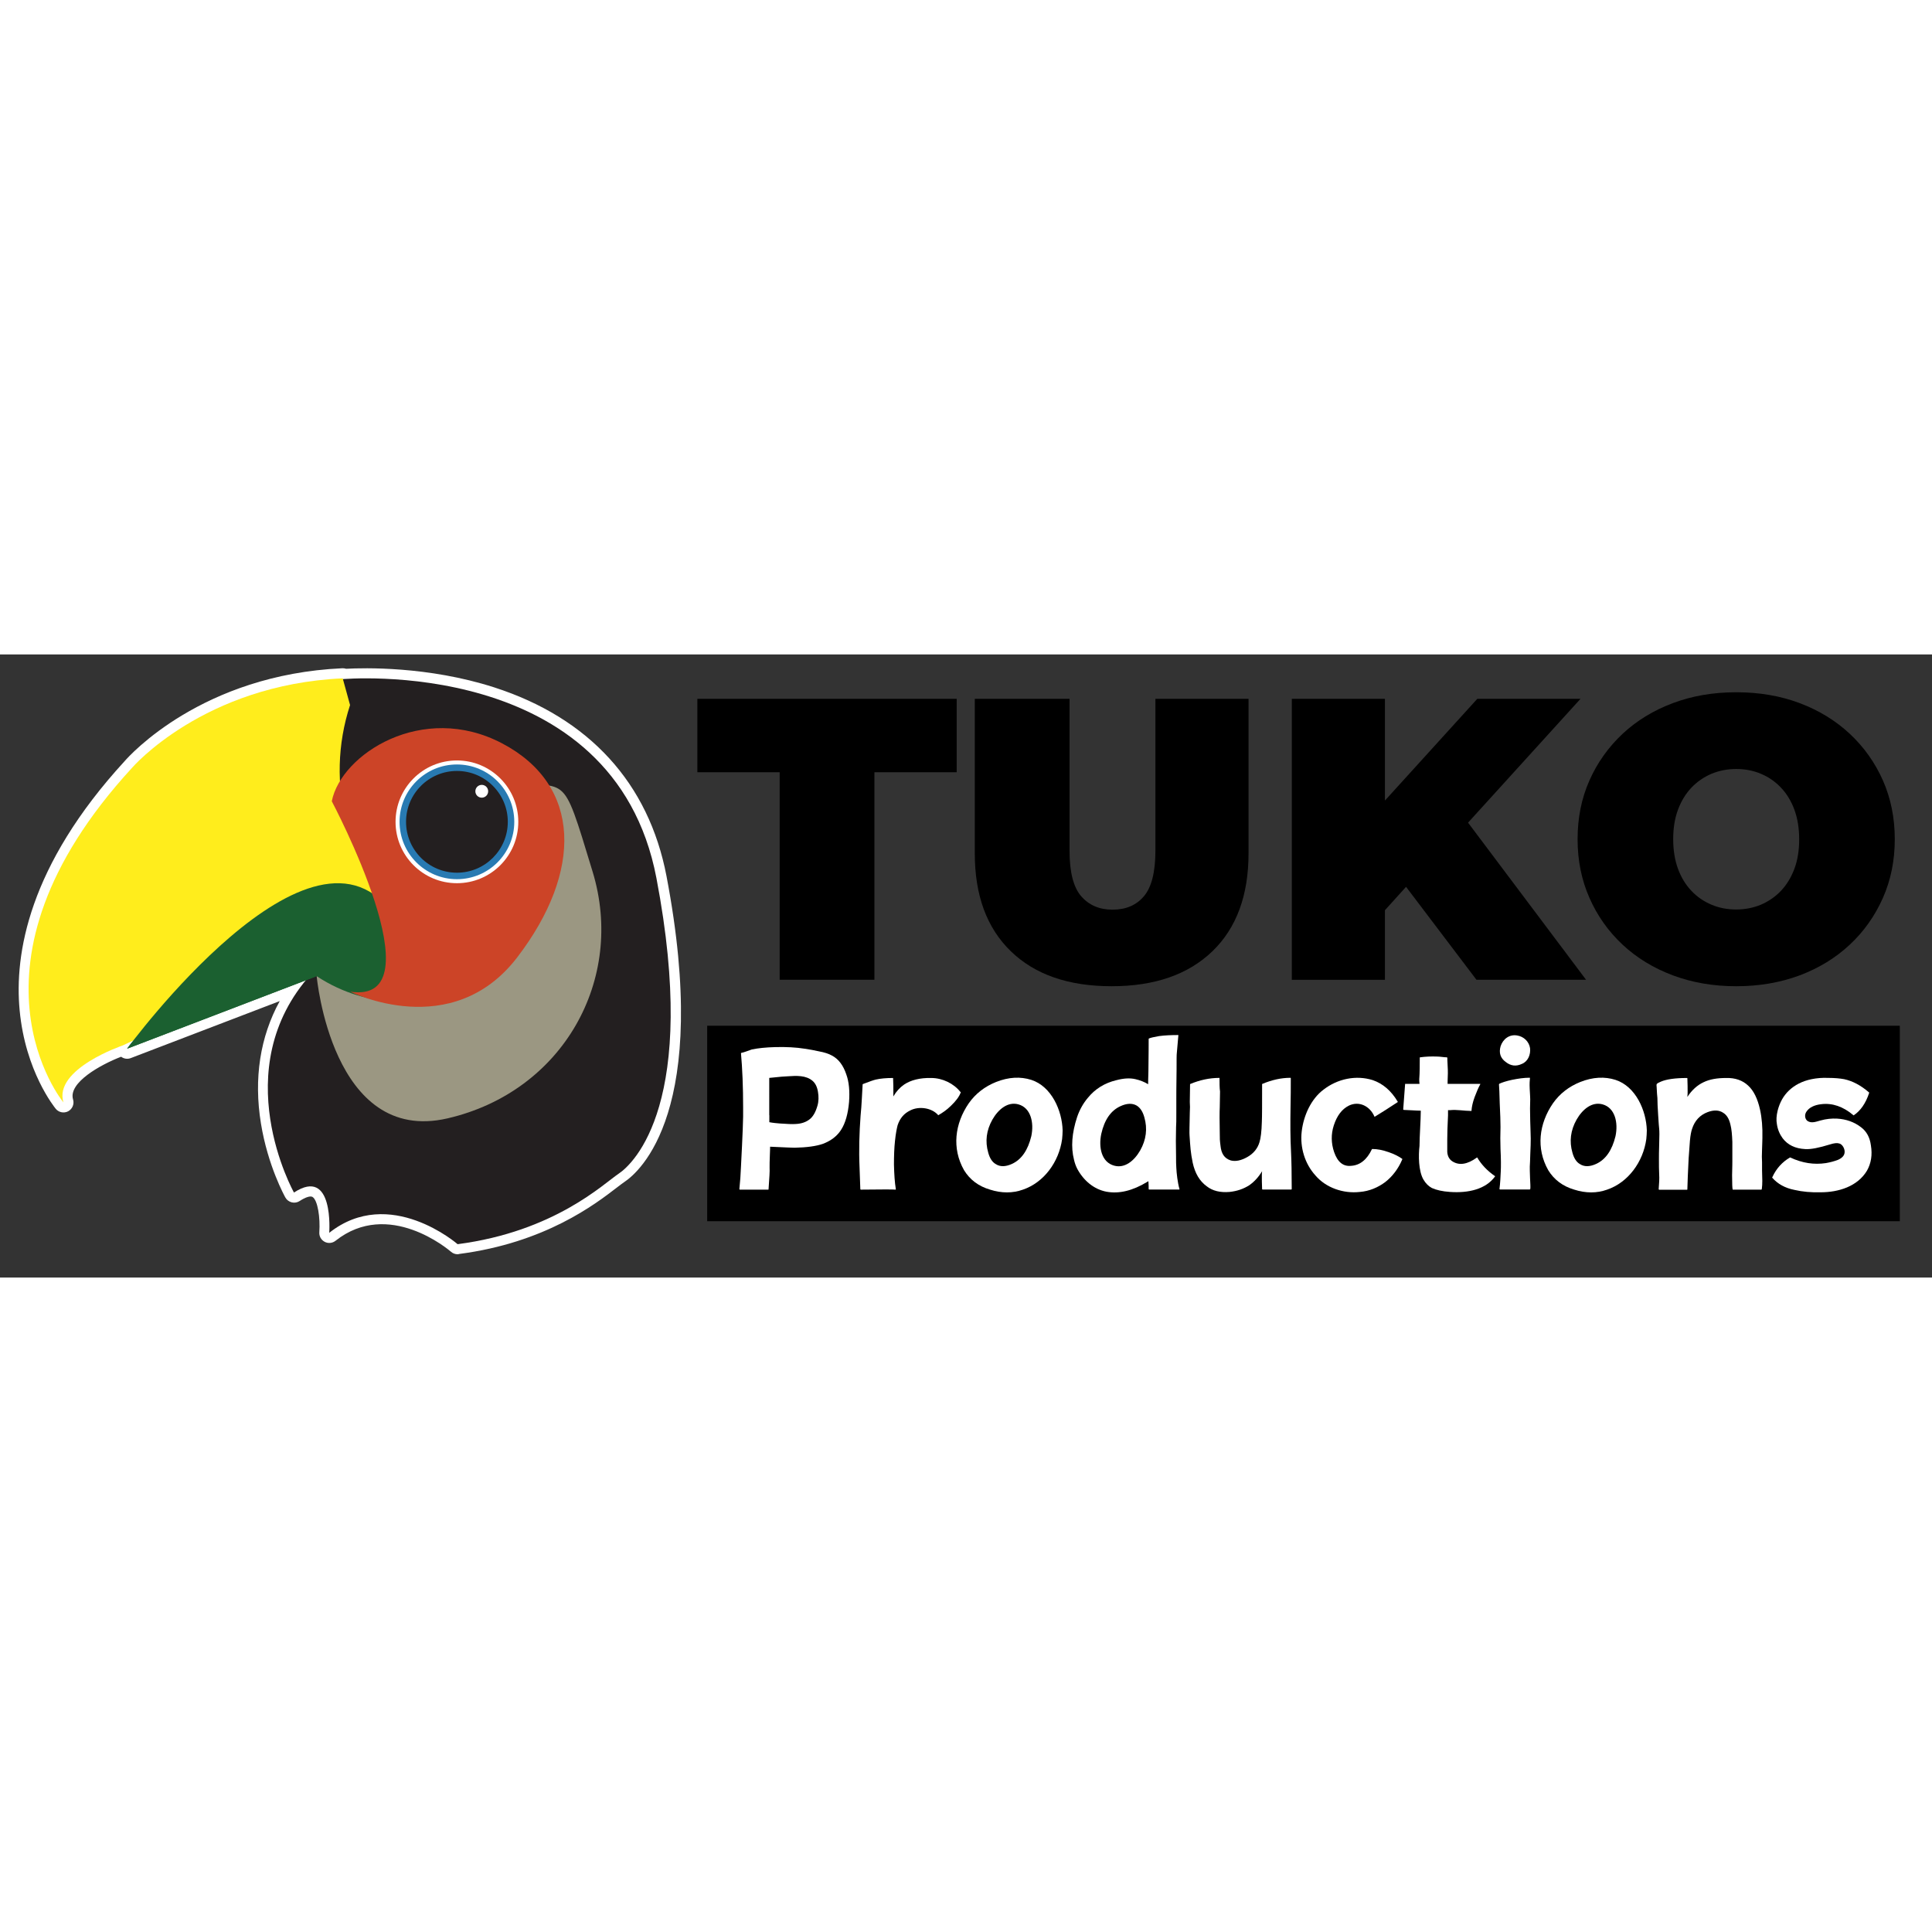 <?xml version="1.0" encoding="utf-8"?>
<!-- Generator: Adobe Illustrator 22.1.0, SVG Export Plug-In . SVG Version: 6.00 Build 0)  -->
<svg xmlns="http://www.w3.org/2000/svg" xmlns:xlink="http://www.w3.org/1999/xlink" version="1.1" x="0px" y="0px" viewBox="0 0 2263.4 730" style="enable-background:new 0 0 2263.4 730;" xml:space="preserve" width="30" height="30">
<rect x="0" y="0" width="2263.4" height="730" fill="#333333" stroke="none"/>
<style type="text/css">
	.st0{fill:#FFFFFF;}
	.st1{fill:#231F20;}
	.st2{fill:#FFED1C;}
	.st3{fill:#1B6030;}
	.st4{fill:#9B9782;}
	.st5{fill:#CC4427;}
	.st6{fill:#287AB2;}
</style>
<g id="Слой_1">
	<g>
		<path class="st0" d="M769.1,261.9C720.7,8.9,422.9,27.3,401.8,28.9l-0.2-0.9c-163.1,7.4-246.7,104.7-246.7,104.7    C-58.4,364.6,74.3,524.8,74.3,524.8C62.5,485.5,144,458,144,458l12.3-5.9c-0.9,1.1-1.6,2.1-2.4,3.1c-1.8,2.2-3.5,4.4-5.1,6.7    l209.5-80.2c-91.3,110.8-14,248.7-14,248.7c47.2-31,41.3,47.2,41.3,47.2c70.8-56,150.4,13.3,150.4,13.3    c113.5-14.7,171-70.8,188.7-82.6C742.5,596.6,819.2,524.3,769.1,261.9z"/>
		<path class="st0" d="M536.1,702.7c-2.8,0-5.6-1-7.7-2.9c-2.9-2.5-73.2-62.1-135.3-12.9c-3.7,2.9-8.7,3.4-12.8,1.2    c-4.1-2.2-6.6-6.6-6.2-11.3c1.2-16.5-1.8-37.6-8.1-41.3c-2.5-1.4-8.2,0.4-14.9,4.8c-2.7,1.8-6.1,2.4-9.3,1.6    c-3.2-0.8-5.9-2.8-7.5-5.7c-0.8-1.5-20.5-36.9-28.6-86.7c-8.6-52.7-1-101.5,22-143.4l-174.5,66.8c-3.9,1.5-8.1,0.8-11.3-1.6    c-24.1,9.3-62.2,30.4-56.3,50.1c1.6,5.4-0.8,11.1-5.7,13.8c-4.9,2.6-11.1,1.4-14.6-2.9c-1.4-1.8-35.6-43.7-42.3-115.5    c-6.2-65.4,10.2-169,123.2-292c5.3-6.1,90.4-101.2,254.9-108.6c1.5-0.1,3,0.2,4.4,0.6c20.3-1.1,95.8-3.2,173.5,21.8    c111.3,35.9,181,112.3,201.8,221c52.5,274.9-31.8,346.8-49.3,358.4c-2.1,1.4-5.3,3.9-9,6.7c-25.1,19.3-83.7,64.6-184.8,77.7    C537.2,702.7,536.7,702.7,536.1,702.7z M447.1,644.2c37.7,0,72.4,18.3,92.6,34.3c91.6-13.1,145.2-54.5,168.3-72.3    c4.2-3.2,7.5-5.8,10.3-7.6c9.4-6.2,89.9-68.6,39.2-334.4C738.2,163,675.6,94.7,571.6,61.2C490.2,34.9,411.4,40,402.7,40.7    c-1.7,0.1-3.4-0.1-4.9-0.7c-153.4,8.5-233.2,99.4-234,100.3c-0.1,0.1-0.2,0.2-0.3,0.3C78.7,233,38.1,327.7,46.3,414.6    c3.3,34.5,13.5,61.3,22.4,78.9c17.8-27.1,62.1-43.4,70.9-46.5l11.7-5.6c4.4-2.1,9.5-1.2,13,1.9l189.9-72.7    c5-1.9,10.7-0.2,13.8,4.1c3.1,4.3,2.9,10.3-0.5,14.4c-71.1,86.3-32.7,192.1-17.8,225.1c10.6-4.2,20-4,28.1,0.8    c13.3,7.8,17.9,25.9,19.4,41C413.8,647.6,430.7,644.2,447.1,644.2z"/>
	</g>
	<g>
		<path class="st1" d="M400.5,29c0,0,318.4-29.5,368.5,232.9c50.1,262.4-26.5,334.6-44.2,346.4s-75.2,67.8-188.7,82.6    c0,0-79.6-69.3-150.4-13.3c0,0,5.9-78.1-41.3-47.2c0,0-81.1-144.5,20.6-256.5L400.5,29z"/>
		<path class="st2" d="M462.5,307.1l15.5,10.1c-71.3-65.2-97.9-166.1-67.9-257.9L401.5,28c-163.1,7.4-246.7,104.7-246.7,104.7    C-58.4,364.6,74.3,524.8,74.3,524.8C62.5,485.5,144,458,144,458L462.5,307.1z"/>
		<path class="st3" d="M371,376.9c0,0-175.9,16.2-222.1,85L371,376.9z"/>
		<path class="st3" d="M148.9,461.9c0,0,218.5-298.4,313.5-154.8s-63.4,108.2-91.4,69.8"/>
		<path class="st4" d="M371,376.9c0,0,17.7,198,153.3,166.6c135.6-31.4,208.3-163.1,170-288.9s-26.5-93.4-107.1-107.1    s-87.5,257.5-87.5,257.5S434.9,419.2,371,376.9z"/>
		<path class="st5" d="M410.4,395.1c0,0,118.9,59.9,195.6-40.3s75.7-201.5-17.7-250.6S399.5,117,388.7,172    C388.7,172,515.5,410.8,410.4,395.1z"/>
		<circle class="st0" cx="535.3" cy="196.1" r="71.9"/>
		<circle class="st6" cx="535.3" cy="196.1" r="67.2"/>
		<circle class="st1" cx="535.3" cy="196.1" r="59.6"/>
		<circle class="st0" cx="564.4" cy="160.3" r="7.5"/>
	</g>
	<g>
		<path d="M913.4,381.1V138h-96.4V52h303.8V138h-96.4v243.1H913.4z"/>
		<path d="M1302.3,388.7c-50.5,0-89.8-13.6-118-40.9c-28.2-27.3-42.3-65.5-42.3-114.7V52h111v177.8c0,25.1,4.5,42.9,13.6,53.4    c9.1,10.5,21.3,15.8,36.7,15.8c15.7,0,28-5.2,36.9-15.8c8.9-10.5,13.4-28.3,13.4-53.4V52h109.1V233c0,49.2-14.1,87.5-42.3,114.7    C1392.1,375,1352.7,388.7,1302.3,388.7z"/>
		<path d="M1513.4,381.1V52h109.1v329.2H1513.4z M1612.6,310.6l-6.1-121.8L1730.7,52h120.9l-139.2,153.3l-61.6,63L1612.6,310.6z     M1729.7,381.1l-96.9-127.9l72-76.2l153.3,204.1H1729.7z"/>
		<path d="M2034,388.7c-26.7,0-51.3-4.2-74.1-12.7c-22.7-8.5-42.4-20.5-59-36c-16.6-15.5-29.6-33.8-38.8-54.8    c-9.3-21-13.9-43.9-13.9-68.7c0-25.1,4.6-48,13.9-68.9c9.2-20.8,22.2-39,38.8-54.6c16.6-15.5,36.3-27.5,59-36    c22.7-8.5,47.4-12.7,74.1-12.7c27,0,51.7,4.2,74.3,12.7c22.6,8.5,42.2,20.5,58.8,36c16.6,15.5,29.5,33.7,38.8,54.6    c9.2,20.9,13.9,43.8,13.9,68.9c0,24.8-4.6,47.7-13.9,68.7c-9.3,21-22.2,39.3-38.8,54.8c-16.6,15.5-36.2,27.5-58.8,36    C2085.7,384.4,2061,388.7,2034,388.7z M2034,298.8c10.3,0,20-1.9,28.9-5.6c8.9-3.8,16.8-9.2,23.5-16.2c6.7-7.1,12-15.7,15.8-25.9    c3.8-10.2,5.6-21.7,5.6-34.6c0-12.9-1.9-24.4-5.6-34.6c-3.8-10.2-9-18.8-15.8-25.9c-6.7-7.1-14.6-12.5-23.5-16.2    c-8.9-3.8-18.6-5.6-28.9-5.6c-10.3,0-20,1.9-28.9,5.6c-8.9,3.8-16.8,9.2-23.5,16.2c-6.7,7.1-12,15.7-15.8,25.9    c-3.8,10.2-5.6,21.7-5.6,34.6c0,12.9,1.9,24.4,5.6,34.6c3.8,10.2,9,18.8,15.8,25.9c6.7,7.1,14.6,12.5,23.5,16.2    C2014,297,2023.7,298.8,2034,298.8z"/>
	</g>
	<rect x="828.5" y="435" width="1397.2" height="229"/>
	<g>
		<path class="st0" d="M994.7,524.3c-1.2,13.9-4.3,24.7-9.2,32.4c-4.6,7.4-11.7,12.9-21.3,16.6c-8,2.8-19.1,4.3-33.3,4.6    c-0.9,0-10.5-0.3-28.7-1.2c0,0.3,0,3.7-0.3,10.2c-0.3,6.5-0.3,11.1-0.3,14.5c0.3,3.7-0.3,12-1.2,25c0,0.3,0,0.6-0.3,0.6h-33.3    c-0.3,0-0.6-0.3-0.6-0.6c0.9-8.3,1.5-17.3,1.9-26.8c1.8-34.8,2.8-57.6,2.5-68.4c0-24.7-0.9-45.9-2.5-63.8c0-0.3,0-0.3,0.3-0.6    c2.5-0.3,9.6-3.1,12.3-4c7.1-1.5,16.3-2.5,27.7-2.8c12.9-0.3,24.3,0.3,34.2,1.9c5.9,0.9,11.4,1.8,16.9,3.1    c6.5,1.2,11.4,2.8,15.1,4.9c7.7,4,13.3,11.4,16.9,22.2C994.7,500.9,995.6,511.7,994.7,524.3z M901.3,539.7v8.3    c4.6,0.9,8.9,1.2,12.3,1.5c8.6,0.6,14.8,0.9,18.5,0.6c6.8-0.3,12-2.2,16-5.2c4.3-3.1,7.4-8.6,9.6-16.3c1.5-5.2,1.5-10.8,0.6-16    c-0.9-5.9-3.1-10.2-6.2-12.9c-7.7-6.8-19.1-6.2-29-5.5c-2.5,0-9.9,0.6-21.9,1.9v11.1V539.7z"/>
		<path class="st0" d="M1125.6,512.9c-1.8,5.2-5.9,10.5-11.7,16c-4.6,4.6-9.6,8-14.5,10.8c-0.3,0.3-0.3,0.3-0.3,0    c-7.4-8.6-22.5-10.8-32.7-5.5c-7.1,3.4-12,8.9-14.8,17.3c-0.9,3.4-2.2,9.6-3.1,18.5c-0.9,8.3-1.2,17.6-1.2,27.7    c0.3,11.4,0.9,21,2.2,28.7c0,0.3,0,0.6-0.3,0.6c-2.8-0.3-16.3-0.3-40.7,0c-0.3,0-0.6-0.3-0.6-0.6s-0.3-8.9-0.9-25.3    c-0.9-20-0.3-40.4,1.2-60.7c0.6-6.5,1.2-13.3,1.5-20.3c0.6-9.9,0.9-15.4,0.9-16.3c0-0.3,0.3-0.6,0.6-0.6    c7.4-2.8,12.3-4.6,15.1-5.2c5.2-1.2,12-1.8,19.7-1.8c0.3,0,0.3,0,0.3,0.3c0.3,6.5,0.3,11.7,0.3,15.4v5.9    c3.4-5.9,7.7-10.5,12.6-13.9c7.7-5.2,18.5-8,31.7-7.7c13.3,0,26.5,6.5,34.2,16.3C1125.6,512.6,1125.6,512.6,1125.6,512.9z"/>
		<path class="st0" d="M1244.9,557.6c0,3.4-0.3,6.8-0.6,10.2c-3.7,26.8-21.3,50.8-45.9,59.2c-12,4.3-25,4.3-38.5,0    c-13.6-4-23.7-11.7-30.5-22.8c-14.5-25.6-10.8-54.5,5.5-78.3c8-11.4,18.8-19.7,32-25c14.8-5.9,28.7-6.5,41.3-2.5    C1232,506.1,1244.3,534.5,1244.9,557.6z M1193.1,527.1c-12.3-3.4-23.4,5.5-30.5,17.9c-7.1,12.6-8.6,25.6-4.9,38.5    c1.8,6.8,4.9,11.4,8.9,13.6c5.2,3.4,11.7,3.1,19.1-0.3c11.1-5.2,18.5-16,22.5-32.4C1211.6,548.4,1207.6,531.1,1193.1,527.1z"/>
		<path class="st0" d="M1381.4,626.9h-35.1c-0.3,0-0.6-0.3-0.6-0.6c0-2.2,0-5.2-0.3-9.2c-0.3,0-1.2,0.9-1.5,0.9    c-16.9,10.2-32.7,14.2-47.8,11.4c-14.5-2.8-26.5-12.9-33.9-26.5c-1.8-3.4-3.1-7.1-4-11.1c-3.7-14.5-2.5-31.1,3.7-49.9    c2.8-8.3,7.1-16,12.6-22.5c8.3-10.2,19.4-17.3,33.3-20.6c8.3-2.2,15.7-2.8,22.5-1.2c5.2,1.2,10.2,3.1,14.8,5.9    c0-2.2,0-7.1,0.3-15.1c0.3-21.6,0.3-34.2,0.3-37.9v-0.3c0,0,0,0,0.3,0v-0.3c2.2-0.9,6.2-1.8,12-2.8c6.8-0.9,14.2-1.2,22.2-1.2    c0.3,0,0.3,0,0.3,0.3l-1.8,20.6c-0.3,1.8-0.3,8.3-0.3,19.4c-0.3,19.4-0.3,31.1-0.3,34.5v16.6c0,8,0,13.6-0.3,16.6    c-0.3,10.5-0.3,21.9,0,34.2c0,5.2,0,9.9,0.3,13.3c0.3,6.5,1.5,17.3,3.7,25C1382,626.6,1381.7,626.9,1381.4,626.9z M1340.7,542.5    c-1.8-6.8-4.9-11.4-8.9-13.9c-5.2-3.1-11.7-2.8-19.1,0.6c-11.4,5.2-18.8,16-22.5,32.4c-3.4,16,0.3,33.3,15.1,37.3    c12.3,3.4,23.4-5.5,30.5-17.9C1342.9,568.4,1344.4,555.4,1340.7,542.5z"/>
		<path class="st0" d="M1513.3,626.3c0,0.3-0.3,0.6-0.6,0.6h-16.9h-16.6c-0.3,0-0.6-0.3-0.6-0.6c-0.3-6.5-0.3-11.7-0.3-15.4    c0-1.5,0-3.4,0.3-5.5c-4.3,7.1-9.2,12.3-14.8,16.3c-7.1,4.6-14.8,7.1-23.4,8c-10.8,0.9-19.7-1.2-26.5-6.5    c-8.6-6.2-13.9-15.4-16.6-27.7c-2.5-12.3-2.8-18.5-3.7-32c-0.3-2.2,0-11.1,0.3-26.8c0.3-4.6,0.3-8.9,0-12.3    c0-5.2,0.3-17.9,0.3-20.6c0-0.3,0-0.6,0.3-0.6c11.1-4.6,22.5-7.1,33.9-7.1c0.3,0,0.3,0,0.3,0.3c0,4.3,0,11.7,0.6,15.7    c0,4.6-0.3,13.3-0.3,18.2c-0.3,5.9-0.3,16.3,0,30.8c0,6.5,0,7.7,0.9,14.8c0.9,8.6,4.3,14.5,12,16.9c5.9,1.5,12.3,0,19.4-4    c7.1-4,12-9.9,14.2-17.3c1.5-4.6,2.5-12.6,2.8-24c0.3-6.5,0.3-21,0.3-43.8c0-0.3,0-0.6,0.3-0.6c11.1-4.6,21.9-7.1,32.7-7.1    c0.3,0,0.6,0,0.6,0.3c0,11.7,0,23.1-0.3,34.2c-0.3,18.2-0.3,35.7,0.6,52.7C1513,593.3,1513.3,607.8,1513.3,626.3z"/>
		<path class="st0" d="M1642.7,591.8c-4.6,10.8-11.4,19.7-19.7,26.2c-8.6,6.5-18.8,10.8-29.9,11.7c-19.4,2.2-39.8-4.9-52.1-19.4    c-12.3-13.6-18.2-32.7-16-51.5c2.2-18.8,11.1-38.2,25.6-49c16.3-12.6,37.9-17.3,57.6-11.1c11.7,4,21.6,12.3,29.3,25.3    c0.3,0.3,0,0.6-0.3,0.6c-9.9,6.5-18.8,12.3-26.5,16.9c-0.3,0.3-0.6,0-0.6-0.3c-5.2-12-17.9-18.5-29.9-12.6    c-8,4-13.9,11.7-17.6,23.1c-3.4,10.5-3.1,21,0.3,31.1c4,11.7,10.5,17.3,20,16.3c10.2-0.6,18.5-7.1,24.3-19.4    c0.3-0.3,0.3-0.3,0.6-0.3c5.9,0,12,1.2,19.1,3.7c6.5,2.2,11.7,4.9,15.7,7.7C1643,591.2,1643,591.5,1642.7,591.8z"/>
		<path class="st0" d="M1751.5,611.5c-10.8,15.1-31.4,19.7-52.7,18.2c-8.9-0.6-16-2.2-21.3-4.6c-4-2.2-7.1-5.2-9.9-9.9    c-5.9-10.2-5.9-28.4-4.6-39.4c0-11.1,1.5-30.2,1.5-41.3c-4.9,0-16.6-0.9-20-0.9c-0.3-0.3-0.6-0.3-0.6-0.6l2.2-29.3v-0.3    c0-0.3,0-0.3,0.3-0.3h8.3h8.3c-0.3-2.2-0.3-4-0.3-5.5c0.6-6.5,0.6-19.1,0.6-25c0-0.3,0-0.6,0.3-0.6c6.5-0.9,13.3-1.2,20.3-0.9    c3.1,0,8,0.9,11.1,0.9c0.3,0,0.6,0.3,0.6,0.6c0,0.9,0,3.7,0.3,8.3c0.3,4.3,0.3,7.7,0.3,9.9c-0.3,7.4-0.3,11.4-0.3,12.3h37.9    c0.6,0,0.6,0.3,0.3,0.6c-2.2,4-4.3,8.9-6.5,14.8c-2.2,5.9-3.4,11.4-3.7,16c0,0.3-0.3,0.6-0.6,0.3c-7.7,0-16.6-1.8-24.7-0.9h-2.2    v5.9c-0.6,12-0.9,21.6-0.9,28.4v14.5c0.3,5.2,2.5,8.9,5.9,11.1c8,5.2,17.6,3.7,28.7-4.3c0.3-0.3,0.3-0.3,0.6,0    c4.9,8.3,11.7,15.4,20.6,21.6C1751.8,611.2,1751.8,611.2,1751.5,611.5z"/>
		<path class="st0" d="M1792.8,584.7c-0.3,7.4-0.3,12.6-0.6,15.4c0,2.2,0,6.8,0.3,13.2c0.3,6.5,0.6,10.8,0.3,12.9    c-0.3,0.3-0.3,0.6-0.6,0.6h-17.3h-17.6c-0.3,0-0.6-0.3-0.6-0.6c0.9-7.1,1.2-13.9,1.5-20.6c0.3-5.9,0.3-14.5-0.3-26.2    c-0.3-8.3-0.3-16.9,0-25.9c0-6.5-0.3-15.4-0.9-27.1c-0.3-12-0.6-19.4-0.9-22.8l0.3-0.3c0-0.3,0-0.3,0-0.3c3.1-1.5,8-3.1,14.8-4.6    c7.4-1.5,14.2-2.5,20.6-2.5c0.3,0,0.6,0,0.6,0.3c-0.3,2.5-0.6,6.8-0.3,12.6c0.3,5.9,0.6,9.9,0.6,12.3c-0.3,5.9-0.3,14.5,0,25.3    c0.3,10.8,0.6,17.6,0.6,21C1793.4,571.5,1793.1,577.3,1792.8,584.7z M1758,459c2.8-8.6,10.5-14.2,19.4-12.6    c7.7,1.2,13.9,7.1,15.1,14.8c0.9,7.7-2.5,15.7-9.6,18.5c-6.5,3.1-12.9,2.5-18.8-2.2C1757.7,472.9,1755.8,466.7,1758,459z"/>
		<path class="st0" d="M1929.3,557.6c0,3.4-0.3,6.8-0.6,10.2c-3.7,26.8-21.3,50.8-45.9,59.2c-12,4.3-25,4.3-38.5,0    c-13.6-4-23.7-11.7-30.5-22.8c-14.5-25.6-10.8-54.5,5.5-78.3c8-11.4,18.8-19.7,32-25c14.8-5.9,28.7-6.5,41.3-2.5    C1916.4,506.1,1928.7,534.5,1929.3,557.6z M1877.5,527.1c-12.3-3.4-23.4,5.5-30.5,17.9c-7.1,12.6-8.6,25.6-4.9,38.5    c1.8,6.8,4.9,11.4,8.9,13.6c5.2,3.4,11.7,3.1,19.1-0.3c11.1-5.2,18.5-16,22.5-32.4C1896,548.4,1892,531.1,1877.5,527.1z"/>
		<path class="st0" d="M2064.3,579.8c-0.3,6.5-0.3,11.4,0,15.1v9.6c0.3,9.6,0.6,15.7-0.3,21.9c0,0.3-0.3,0.6-0.6,0.6h-33.3    c-0.3,0-0.3-0.3-0.3-0.6c-0.3-0.9-0.6-6.2-0.6-16.3c0.3-10.2,0.3-15.4,0.3-16v-11.1v-12c-0.3-8.3-0.9-15.1-2.2-20    c-1.5-6.8-4.3-11.4-8.3-13.9c-4.9-3.4-11.1-3.7-18.5-0.9c-8.9,3.4-15.1,9.9-18.2,19.7c-0.9,2.5-1.9,7.1-2.5,13.9l-1.5,20.6    c-0.9,15.7-1.2,27.7-1.5,36.1c0,0.3,0,0.6-0.3,0.6h-32.7c-0.3,0-0.6-0.3-0.6-0.6c0.6-7.4,0.9-12.9,0.6-16.9    c-0.3-5.5-0.3-11.7-0.3-18.8c0-2.5,0-8.3,0.3-17.3c0.3-9.2,0.3-15.1,0-17.6c-0.3-1.9-0.6-7.1-1.2-16c-0.6-8.9-0.9-15.7-0.9-20.3    c-0.3-2.2-0.6-6.8-0.9-13.2c-0.3-1.9,0-3.1,0.3-3.4c0.6-0.6,2.2-1.5,4.6-2.5c6.5-2.8,16.6-4.3,30.5-4.3c0.3,0,0.6,0,0.6,0.3    c0.3,6.8,0.3,12,0.3,16c0,1.5,0,3.4-0.3,5.9c5.2-8,11.7-13.9,19.1-17.3c7.1-3.4,15.7-4.9,26.2-4.9c10.8-0.3,19.4,2.8,25.9,8.9    c6.5,5.9,11.1,15.4,13.9,28c2.2,9.9,3.1,21,2.8,33.3C2064.6,568.7,2064.6,573.3,2064.3,579.8z"/>
		<path class="st0" d="M2187.2,604.8c-11.1,18.5-33.3,25.3-54.2,25.3c-11.1,0.3-21.3-0.6-30.8-2.8c-11.1-2.2-19.7-7.1-25.9-14.2    c-0.3-0.3-0.3-0.3,0-0.6c4.6-10.2,11.7-17.9,20.6-23.1h0.3c0-0.3,0-0.3,0.3,0c13.9,6.5,27.7,8.6,41.6,6.5    c5.2-0.9,9.9-2.2,13.9-3.7c5.2-2.2,7.7-5.2,8-8.6c0.6-4-2.5-10.2-6.8-10.8c-2.2-0.6-5.5-0.3-10.2,1.2c-12.9,4-22.5,5.9-29,5.5    c-12-0.6-20.6-4.9-26.5-12.6c-3.4-4.6-5.9-10.2-6.8-16.6c-0.9-4.6-0.6-9.9,0.9-16c2.5-9.6,6.8-17.3,13.2-23.4    c6.8-6.5,15.7-11.1,26.5-13.3c5.9-1.2,12.3-1.8,19.4-1.5c7.7,0,13.9,0.6,18.8,1.5c10.2,2.2,19.7,7.4,29,15.4    c0.3,0.3,0.3,0.3,0.3,0.6c-4,12.3-10.2,21-17.9,26.2c-0.3,0.3-0.3,0.3-0.6,0c-12-10.2-24.7-14.5-37.6-12.9    c-8.3,0.9-14.2,4-17.3,8.6c-2.5,3.4-2.2,8.6,1.2,11.1c4.9,3.1,10.5,0.6,15.1-0.6c6.8-1.9,13.2-2.5,19.4-2.2    c10.8,0.6,20.3,4,28.3,10.2c6.5,4.9,10.2,12,11.4,21C2193.7,586.3,2192.1,596.1,2187.2,604.8z"/>
	</g>
</g>
<g id="Слой_2">
</g>
</svg>

